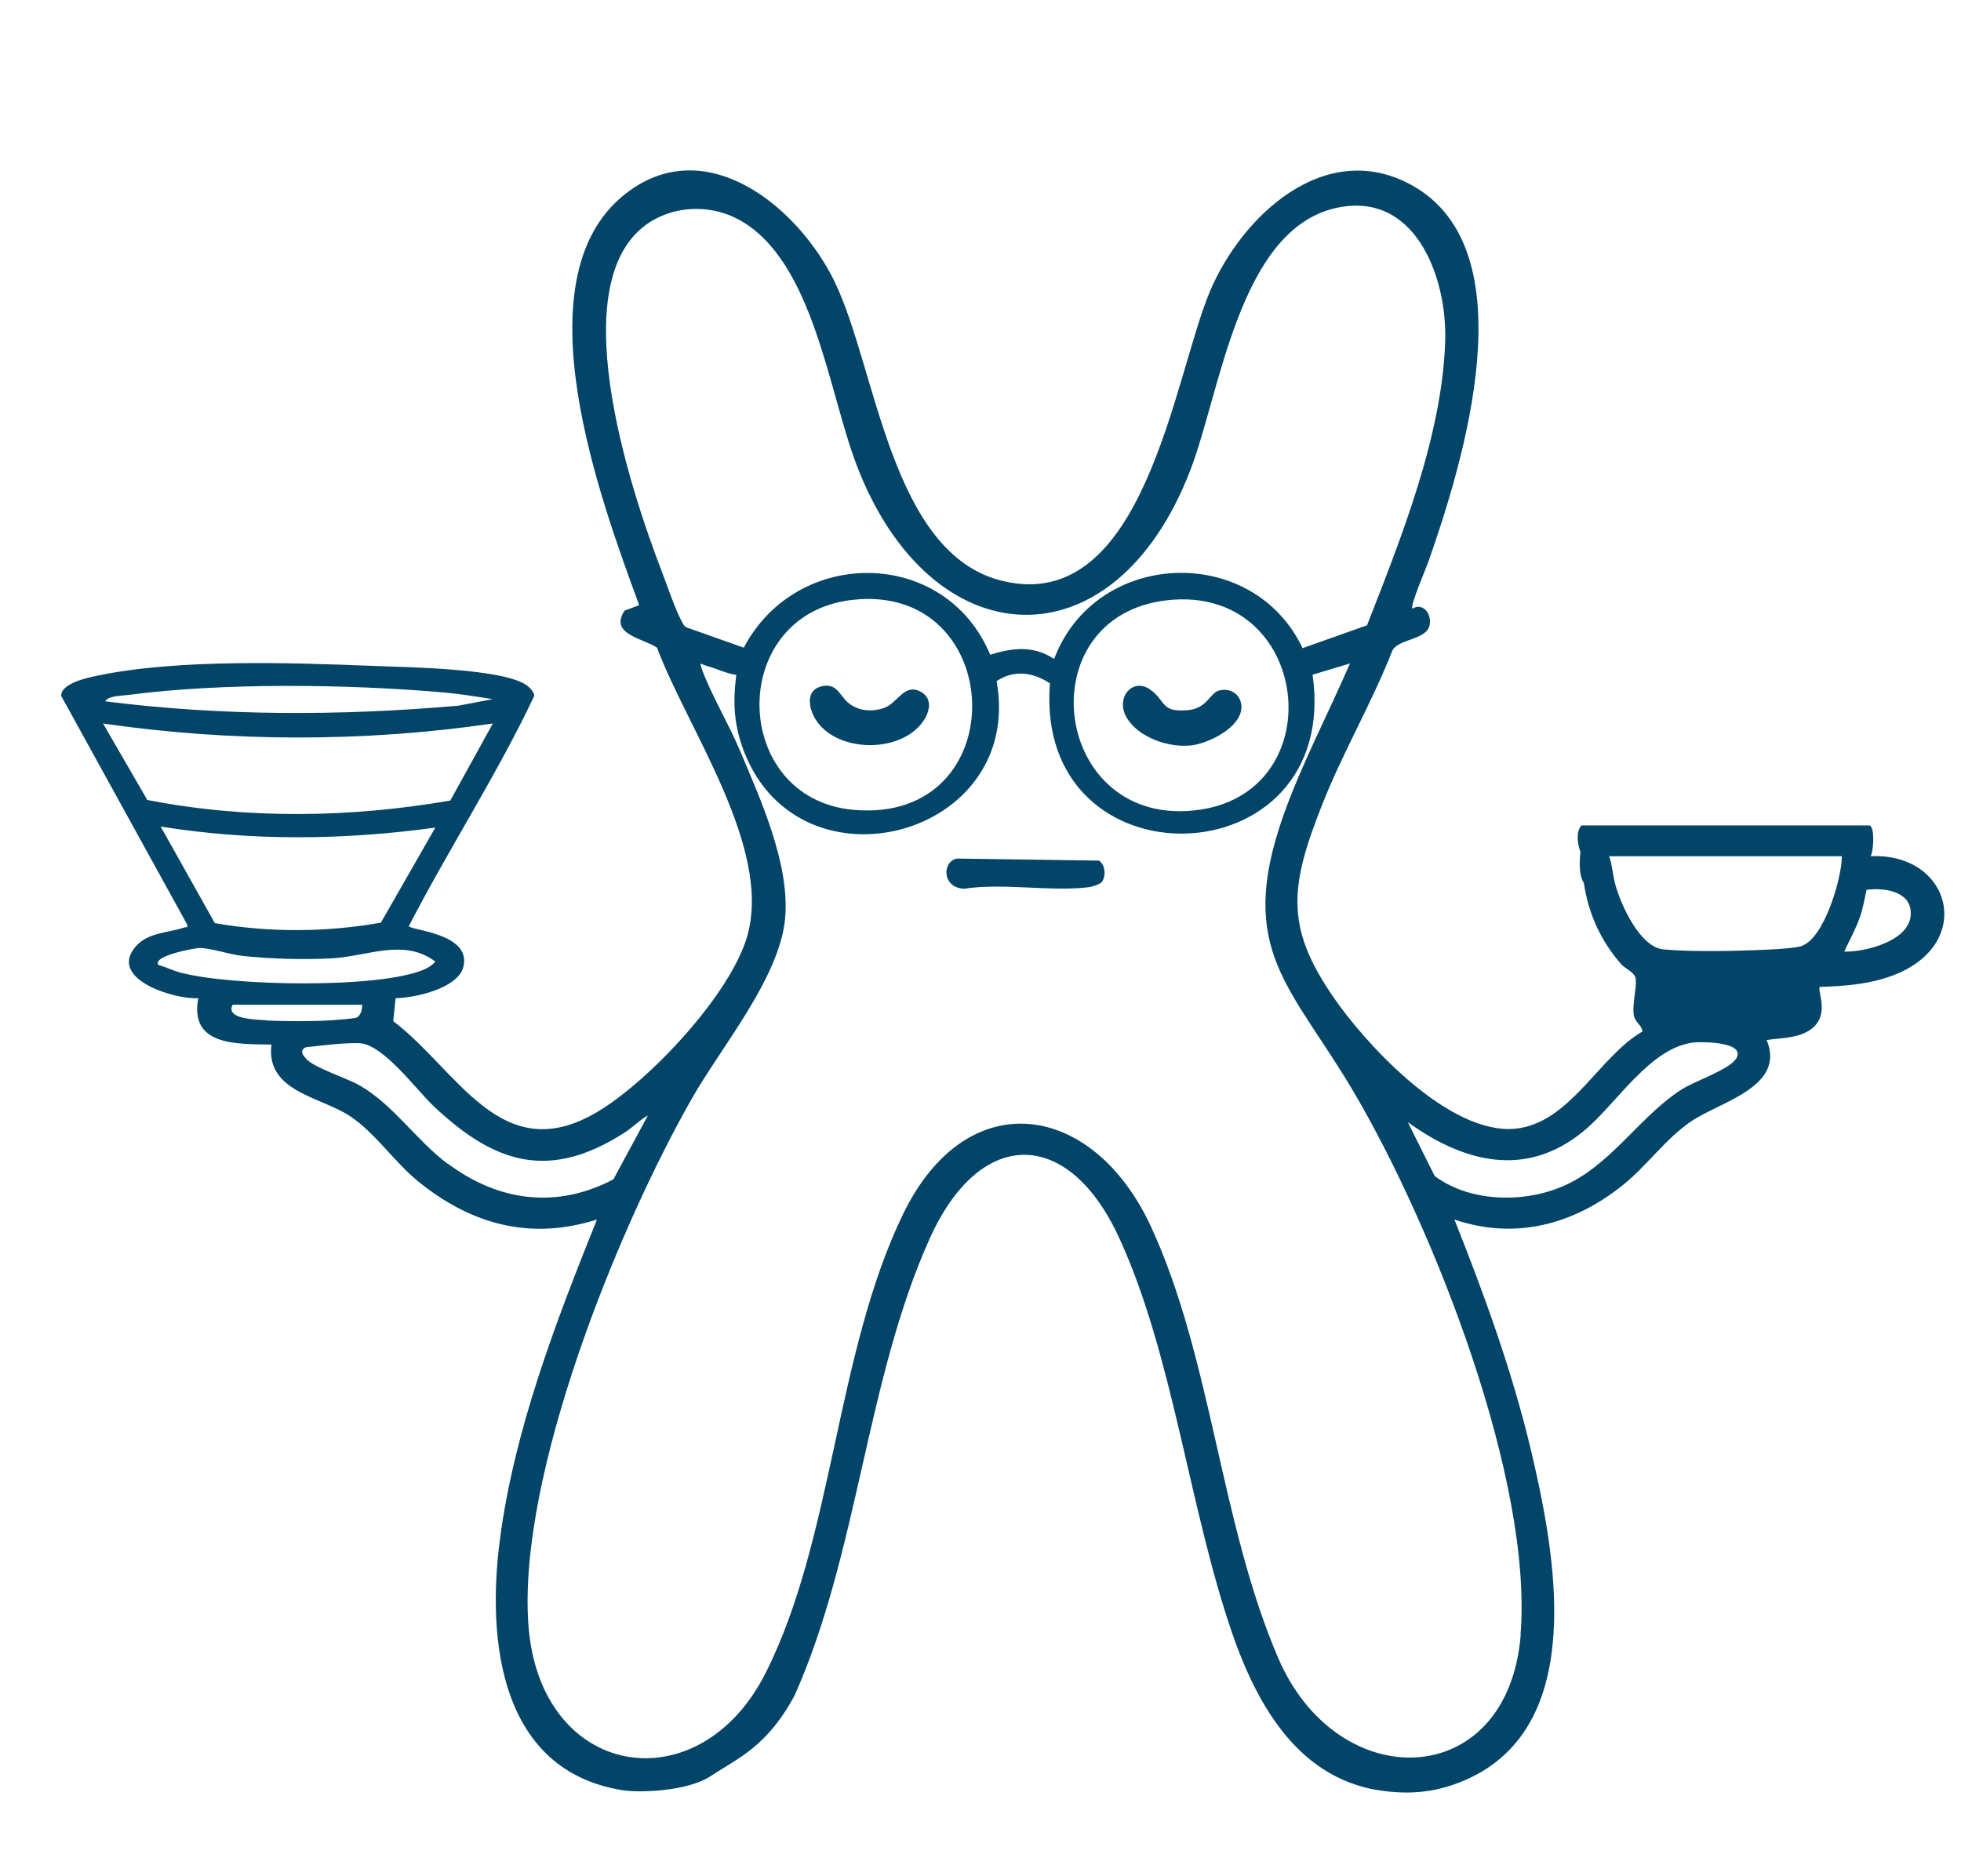 <?xml version="1.0" encoding="UTF-8"?>
<svg id="Vrstva_1" data-name="Vrstva 1" xmlns="http://www.w3.org/2000/svg" viewBox="0 0 125.42 120.01">
  <defs>
    <style>
      .cls-1 {
        fill: #034569;
      }
    </style>
  </defs>
  <path class="cls-1" d="M119.64,54.78c.19-.33.28-1.87-.07-1.98h-18.42c-.38.4-.25,1.21-.07,1.7,0,0-.19,1.4.22,1.98.28,1.96,1.11,3.77,2.42,5.23.23.25.78.47.88.83.13.45-.22,1.64-.11,2.37.08.52.49.61.56,1.07-2.69,1.54-4.49,5.57-7.78,6.17-4.11.75-9.37-4.77-11.6-7.82-3.55-4.87-3.24-7.5-1.08-12.93,1.31-3.31,3.18-6.5,4.48-9.83.48-.73,2.2-.64,2.37-1.61.12-.69-.41-1.43-1.11-1.03-.15-.19.87-2.56,1.03-3.01,2.2-6.29,6.45-19.94-1.08-24.08-5.53-3.04-10.87,1.97-12.91,6.83-2.31,5.52-4.2,20.69-13.26,18.49-7.17-1.74-8.04-13.61-10.74-19.16-2.32-4.77-8.26-9.66-13.41-5.57-6.82,5.42-1.54,19.57.92,26.28l-.93.35c-1.02,1.51,1.19,1.77,2.07,2.37,1.94,5.19,7.41,12.83,5.76,18.49-1.09,3.73-6.27,9.25-9.6,11.22-6.13,3.62-8.88-2.67-13.03-5.82l.15-1.47c1.25-.02,3.96-.62,4.33-1.98.59-2.19-3.49-2.37-3.48-2.63,2.56-4.97,5.64-9.68,8.02-14.73,0-.21-.27-.51-.44-.64-1.44-1.12-7.77-1.19-9.78-1.27-5.29-.21-12.52-.46-17.67.61-.63.13-2.37.48-2.37,1.3l8.05,14.61c.07.28-.03.16-.18.21-1.02.35-2.35.3-3.14,1.26-1.71,2.07,2.57,3.36,4.04,3.26-.58,3.09,2.5,2.92,4.68,2.97-.37,3.01,3.11,3.32,5,4.56,1.64,1.08,2.86,2.96,4.42,4.22,3.38,2.73,7.14,3.76,11.4,2.41-2.62,6.51-5.3,13.48-6.21,20.49-.85,6.48.02,14.79,7.88,16.02.96.15,4.08.11,5.64-.93,1.68-1.12,3.56-1.83,5.34-5.16,4.06-9.11,4.57-20.19,8.63-29.2,3.23-7.18,8.9-7.11,12.14,0,3.45,7.54,4.46,17.33,7.24,25.34,2.33,6.72,5.54,9.11,8.79,9.85,2.15.42,4.03.33,6.05-.54,7.93-3.42,5.8-14.49,4.23-21.14-1.2-5.04-2.98-9.93-4.89-14.73,3.91,1.33,7.64.31,10.77-2.2,1.58-1.27,2.75-2.99,4.4-4.1,1.89-1.26,6.03-2.2,4.8-5.18.86-.14,1.75-.1,2.54-.51,1.68-.87.65-2.67.86-2.89,1.7-.05,3.43-.19,5.01-.87,4.89-2.11,3.29-7.72-1.75-7.49ZM43.67,39.87c-.46-.78-.99-2.41-1.35-3.33-1.97-5.13-6.66-19.08-.47-22.5,1.69-.93,3.81-.89,5.48.05,4.7,2.65,5.65,10.92,7.45,15.64,4.73,12.43,16.48,13.05,21.36.32,1.91-4.98,3.09-15.24,9.2-16.72,5.13-1.24,7.23,4.36,7.09,8.51-.2,6.08-2.82,12.58-5,18.16l-4.12,1.46c-3.21-6.75-13.26-6.3-15.89.69-1.33-.87-2.64-.72-4.09-.27-2.86-6.86-12.35-6.93-15.76-.45l-3.64-1.29c-.15-.05-.2-.17-.28-.29ZM76.77,51.79c-9.47,1.41-11.24-12.42-2.07-13.4,9.09-.97,10.6,12.13,2.07,13.4ZM54.55,51.8c-7.81-.73-8.09-12.45-.1-13.42,10.02-1.21,10.55,14.39.1,13.42ZM8.23,44.45c6.02-.79,14.03-.69,20.1-.16,1.06.09,2.14.27,3.19.43l-2.2.42c-7.51.66-15.12.67-22.6-.28.23-.36,1.05-.35,1.5-.41ZM6.59,46.28c8.19,1.19,16.74,1.2,24.93,0l-2.72,4.93c-6.4,1.1-12.99,1.21-19.38-.04l-2.83-4.89ZM10.27,52.87c5.82.94,11.74.87,17.57.07l-3.48,6.08c-3.49.62-7.13.64-10.62.03l-3.46-6.17ZM11.66,62.25c-.53-.14-1.01-.37-1.53-.53-.41-.57,2.32-1.08,2.64-1.08.68,0,1.91.41,2.69.5,1.8.2,3.98.26,5.79.16,2.26-.13,4.6-1.3,6.59.21-.2.24-.46.4-.75.52-2.92,1.23-12.29,1.03-15.43.21ZM17,65.26c-.64-.04-2.61-.07-2.12-.99h8.28c.03.27-.1.74-.38.83-.17.06-1.37.15-1.67.17-1.22.07-2.9.07-4.11,0ZM28.64,74.45c-2-1.49-3.45-3.75-5.62-5.01-.86-.5-3.01-1.15-3.48-1.76-.12-.16-.26-.26-.2-.5.12-.21.28-.2.49-.22.87-.11,2.32-.26,3.15-.23,1.54.06,3.66,3.01,4.79,4.06,3.91,3.68,7.38,4.73,12.16,1.67.52-.33.97-.81,1.51-1.11l-2.21,4.09c-3.63,1.91-7.35,1.41-10.58-1ZM97.26,104.57c-.8,10.05-11.7,10.36-15.51,1.49-3.71-8.63-4.24-19.13-8.13-27.58-3.7-8.03-11.79-9.25-15.87-.8-4.3,8.88-4.45,20.74-8.78,29.33-4.27,8.48-14.5,6.81-15.18-3.14-.66-9.55,5.72-25.28,10.46-33.6,1.9-3.34,5.67-7.8,5.97-11.6.28-3.45-1.58-7.54-2.91-10.69-.7-1.67-1.93-3.73-2.47-5.32-.12-.35.13-.13.24-.1.68.17,1.31.51,2.01.61-.23,1.81-.15,3.24.51,4.94,3.61,9.23,17.93,5.41,16.14-4.54,1.13-.75,2.32-.57,3.41.14-1.05,13.19,18.66,12.62,16.8-.55l2.39-.72c-1.38,3.19-3.09,6.43-4.25,9.7-3.08,8.7.52,10.93,4.56,17.83,5.03,8.59,11.39,24.64,10.6,34.59ZM111.01,67.75c-.43.66-2.58,1.4-3.36,1.88-2.59,1.59-4.4,4.61-7.26,6.05-2.6,1.31-6.27,1.3-8.63-.45l-1.72-3.45c3.57,2.58,7.56,3.62,11.26.56,2.1-1.73,4.26-5.4,7.09-5.66.6-.05,3.35-.02,2.63,1.07ZM115.25,60.51c-.36.12-1.44.2-1.9.22-1.98.1-5.03.18-6.96,0-1.5-.14-2.71-2.82-3.08-4.15-.16-.6-.19-1.22-.39-1.81h14.88c0,1.41-1.13,5.25-2.56,5.73ZM122.19,58.66c-.22,1.56-2.92,2.25-4.24,2.21.34-.73.73-1.43,1-2.19.2-.57.3-1.18.43-1.76,1.24-.17,3.03.15,2.81,1.75Z"/>
  <path class="cls-1" d="M70.45,56.44c-.14.14-.66.3-.88.32-2.49.28-5.39-.29-7.92.09-1.42-.07-1.4-1.75-.44-1.93l9.07.13c.43.25.47,1.06.17,1.39Z"/>
  <path class="cls-1" d="M73.69,44.2c.89.75.63,1.36,2.25,1.23,1.26-.1,1.43-1.08,2-1.25s1.2.07,1.4.67c.47,1.47-1.94,2.69-3.14,2.83-1.41.16-3.29-.46-4.09-1.69-.87-1.34.38-2.79,1.57-1.79Z"/>
  <path class="cls-1" d="M52.59,43.89c.97-.2,1.12.64,1.69,1.09.65.51,1.48.57,2.25.31.9-.31,1.31-1.66,2.41-1.01.75.45.49,1.34.06,1.92-1.5,2.04-5.58,1.93-6.86-.22-.44-.74-.62-1.87.45-2.09Z"/>
</svg>